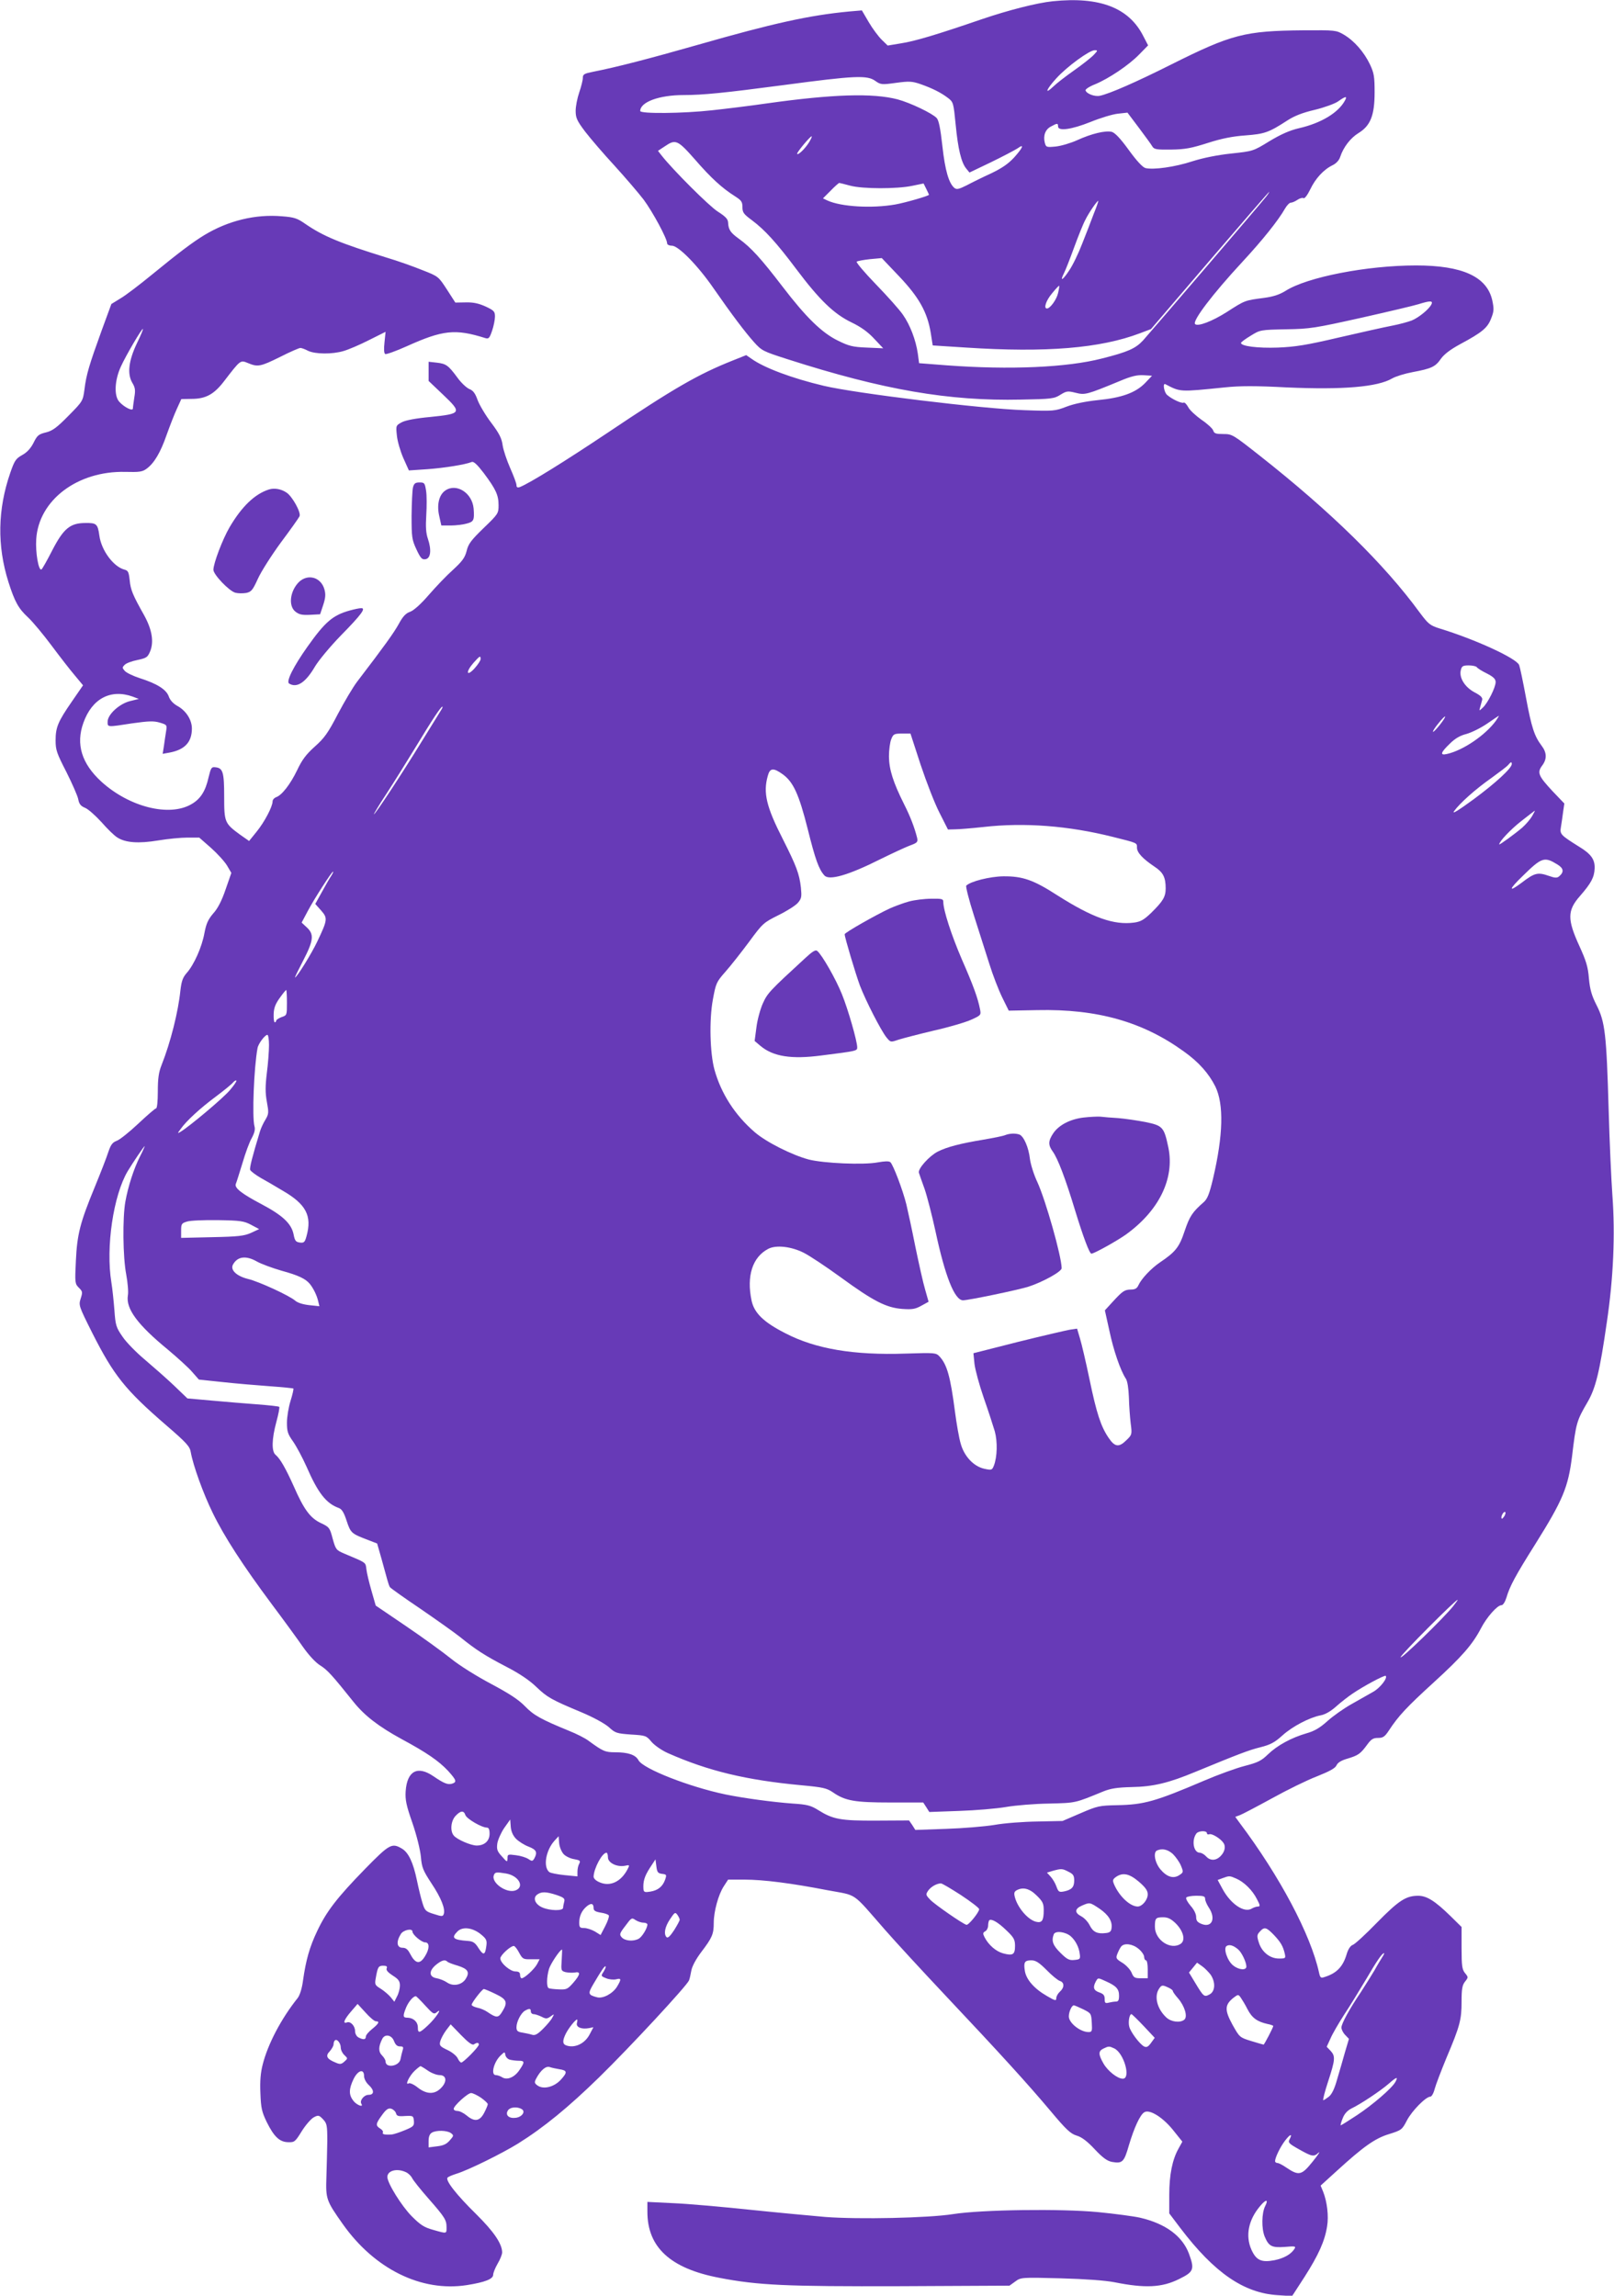 <?xml version="1.0" standalone="no"?>
<!DOCTYPE svg PUBLIC "-//W3C//DTD SVG 20010904//EN"
 "http://www.w3.org/TR/2001/REC-SVG-20010904/DTD/svg10.dtd">
<svg version="1.0" xmlns="http://www.w3.org/2000/svg"
 width="900pt" height="1280pt" viewBox="0 0 900 1280"
 preserveAspectRatio="xMidYMid meet">
<g transform="translate(0,1280) scale(0.1,-0.1)"
fill="#673ab7" stroke="none">
<path d="M5870 12793 c-88 -9 -248 -50 -395 -100 -248 -85 -373 -123 -453
-135 l-72 -12 -34 33 c-18 18 -51 62 -72 98 l-38 65 -70 -6 c-223 -21 -426
-66 -845 -186 -270 -77 -455 -125 -583 -150 -50 -10 -58 -14 -58 -34 0 -13 -9
-49 -20 -81 -11 -32 -20 -78 -20 -103 0 -39 7 -55 53 -116 30 -39 103 -124
163 -189 60 -66 133 -151 163 -190 51 -69 131 -217 131 -244 0 -7 12 -13 27
-13 36 0 145 -111 233 -239 100 -144 174 -242 224 -298 44 -49 51 -52 188 -96
533 -171 899 -234 1302 -225 168 3 185 5 219 27 34 21 41 22 85 11 52 -13 61
-11 245 65 66 28 98 35 134 33 l47 -3 -39 -41 c-53 -54 -130 -82 -264 -95 -67
-7 -131 -20 -173 -36 -65 -25 -73 -26 -235 -20 -232 7 -944 94 -1120 136 -177
42 -332 100 -403 151 l-29 20 -75 -30 c-191 -76 -326 -153 -701 -405 -238
-159 -433 -280 -487 -301 -13 -4 -18 -1 -18 11 0 10 -16 52 -35 95 -19 43 -38
100 -42 126 -5 39 -18 66 -64 127 -32 42 -66 100 -76 127 -13 37 -25 53 -46
61 -16 7 -46 35 -66 63 -51 69 -63 78 -116 84 l-45 5 0 -53 0 -54 82 -78 c105
-100 102 -105 -74 -123 -77 -7 -136 -18 -157 -29 -33 -18 -34 -18 -28 -74 3
-32 19 -87 36 -126 l31 -69 104 7 c94 7 208 25 246 40 11 5 31 -14 67 -61 68
-91 83 -123 83 -180 0 -46 -2 -49 -84 -128 -69 -67 -85 -88 -94 -127 -10 -38
-24 -57 -76 -105 -36 -32 -96 -95 -135 -140 -44 -51 -83 -86 -104 -94 -24 -8
-41 -26 -64 -69 -28 -50 -78 -120 -231 -320 -23 -30 -71 -111 -108 -181 -55
-106 -75 -134 -129 -182 -49 -44 -71 -74 -98 -131 -38 -79 -86 -141 -118 -151
-10 -4 -19 -14 -19 -23 0 -29 -45 -115 -89 -169 l-42 -52 -50 35 c-86 63 -89
69 -89 213 0 136 -7 159 -49 163 -22 3 -25 -3 -38 -56 -17 -77 -45 -121 -96
-150 -124 -72 -347 -15 -502 126 -110 101 -143 209 -100 328 48 135 152 190
275 146 l34 -13 -49 -12 c-60 -15 -125 -75 -125 -115 0 -31 -4 -31 137 -9 93
13 120 14 154 4 40 -12 41 -13 35 -49 -3 -20 -9 -57 -12 -81 l-7 -44 39 7 c85
16 124 59 124 134 0 49 -33 100 -81 126 -23 13 -41 32 -48 53 -14 39 -65 71
-162 102 -37 12 -74 30 -83 40 -15 17 -15 20 -1 34 8 9 40 21 71 27 51 11 57
15 71 48 22 53 11 121 -33 201 -64 114 -76 142 -81 197 -5 45 -9 53 -29 58
-61 16 -129 107 -140 190 -9 65 -16 71 -78 70 -85 0 -122 -31 -185 -153 -28
-55 -55 -103 -60 -106 -16 -9 -34 95 -29 169 14 218 230 381 496 375 79 -2 96
0 120 18 42 31 77 90 111 188 18 50 43 115 57 145 l25 55 57 1 c79 0 125 25
181 98 93 121 91 119 133 102 55 -23 69 -21 180 34 55 28 106 50 113 50 7 0
26 -7 43 -16 40 -19 135 -20 198 -1 28 8 91 35 142 61 l92 46 -6 -59 c-4 -36
-3 -61 4 -65 5 -3 59 16 119 43 202 91 271 99 439 46 19 -6 24 0 38 41 9 26
16 62 16 79 0 28 -5 34 -52 56 -38 17 -67 24 -110 23 l-59 -1 -47 73 c-47 72
-47 73 -137 108 -49 20 -139 52 -200 70 -258 80 -351 118 -453 188 -44 31 -62
37 -129 42 -148 13 -300 -24 -434 -105 -67 -41 -140 -96 -294 -222 -66 -54
-143 -113 -172 -130 l-52 -32 -55 -150 c-68 -188 -85 -243 -95 -326 -9 -65 -9
-66 -89 -147 -65 -66 -89 -84 -126 -93 -41 -10 -49 -17 -69 -58 -16 -31 -36
-53 -63 -68 -36 -20 -43 -31 -67 -100 -70 -203 -74 -405 -10 -608 35 -110 56
-148 109 -197 26 -24 85 -95 132 -158 47 -63 106 -139 131 -168 l44 -53 -62
-90 c-78 -113 -91 -144 -91 -218 0 -53 7 -72 60 -175 32 -64 62 -132 66 -151
5 -28 14 -39 38 -49 18 -7 59 -44 92 -80 32 -37 72 -76 89 -86 46 -29 118 -34
227 -16 54 9 127 16 164 16 l65 0 65 -57 c36 -32 76 -76 90 -99 l24 -41 -32
-92 c-21 -62 -44 -107 -69 -134 -28 -33 -39 -56 -49 -109 -14 -78 -58 -177
-99 -223 -22 -25 -29 -46 -35 -97 -12 -119 -55 -290 -105 -416 -16 -40 -21
-75 -21 -147 0 -56 -4 -95 -10 -95 -5 0 -50 -39 -100 -86 -50 -47 -104 -90
-120 -95 -23 -9 -32 -21 -46 -62 -9 -29 -43 -116 -75 -194 -83 -201 -99 -265
-106 -414 -6 -122 -5 -127 17 -149 21 -21 21 -25 10 -60 -12 -38 -11 -41 64
-191 120 -237 183 -317 411 -514 116 -100 134 -120 139 -153 13 -73 69 -229
122 -337 64 -132 169 -294 330 -510 66 -88 144 -195 173 -237 33 -47 71 -88
97 -104 40 -25 66 -54 186 -204 61 -76 139 -136 265 -205 143 -77 209 -123
261 -178 47 -52 51 -63 23 -72 -24 -7 -45 1 -105 42 -88 60 -146 29 -154 -84
-3 -48 3 -78 38 -178 24 -70 43 -148 47 -188 5 -60 12 -76 59 -148 54 -81 79
-144 68 -172 -5 -13 -11 -13 -54 1 -46 14 -51 19 -64 61 -8 25 -22 82 -31 126
-21 101 -47 156 -84 178 -56 33 -69 26 -207 -115 -155 -159 -214 -236 -265
-344 -43 -90 -63 -162 -79 -274 -6 -47 -18 -84 -30 -100 -92 -115 -166 -256
-195 -370 -12 -46 -16 -93 -13 -161 3 -83 8 -104 35 -160 41 -83 72 -112 120
-113 35 -1 39 2 76 62 22 35 52 69 67 77 25 13 29 12 51 -11 22 -23 24 -34 24
-122 -1 -53 -3 -144 -5 -202 -4 -120 -1 -130 91 -260 177 -251 438 -380 691
-341 102 16 148 34 148 58 0 10 11 38 25 62 14 23 25 52 25 62 0 49 -47 117
-145 214 -111 109 -174 190 -159 204 5 5 27 14 49 21 66 20 254 113 343 168
144 90 281 202 453 370 172 168 489 510 501 540 4 9 9 34 13 55 4 23 25 63 56
104 60 79 69 99 69 162 0 64 26 158 56 204 l24 37 90 0 c107 0 263 -20 464
-59 171 -32 132 -5 321 -221 55 -63 206 -227 335 -364 311 -330 461 -495 588
-646 87 -104 112 -127 145 -137 28 -8 59 -31 101 -76 45 -48 70 -66 97 -71 58
-10 67 -1 94 93 29 97 62 170 86 184 29 18 103 -28 160 -99 l52 -65 -21 -38
c-35 -62 -52 -147 -52 -259 l0 -103 62 -82 c190 -250 354 -362 543 -374 l80
-5 70 108 c77 121 112 198 125 280 10 58 0 139 -22 194 l-14 34 88 80 c149
136 214 183 293 207 70 22 73 24 100 76 28 54 106 133 131 133 7 0 18 19 24
43 6 23 36 101 66 174 75 177 84 212 84 313 0 71 4 92 19 111 19 24 19 25 0
48 -16 20 -19 40 -19 140 l0 117 -62 61 c-86 84 -132 113 -180 113 -68 0 -108
-26 -229 -149 -64 -66 -125 -122 -136 -125 -12 -4 -25 -23 -33 -49 -21 -73
-57 -110 -127 -131 -18 -6 -22 -2 -28 26 -46 211 -219 537 -443 835 l-24 33
27 10 c15 6 95 48 179 94 83 46 195 101 250 122 70 28 102 45 109 62 7 15 27
27 62 37 59 18 71 26 109 78 22 30 33 37 60 37 28 0 38 7 61 42 53 81 99 130
249 267 158 144 217 212 264 302 32 62 91 129 114 129 9 0 20 17 28 42 18 63
51 124 160 297 156 249 184 318 206 491 22 186 26 199 85 300 47 80 69 170
109 448 37 248 47 490 31 707 -6 83 -16 299 -21 480 -12 418 -20 488 -67 580
-28 55 -37 87 -43 150 -5 65 -16 99 -53 180 -68 149 -68 198 3 279 62 71 80
104 82 154 2 50 -20 81 -88 122 -102 64 -107 69 -100 109 3 20 9 57 12 83 l7
48 -66 69 c-78 84 -87 103 -58 142 28 37 27 73 -4 113 -39 52 -55 100 -86 267
-16 86 -33 168 -38 181 -14 37 -244 143 -444 204 -53 17 -62 24 -110 88 -197
270 -496 563 -892 875 -150 118 -154 121 -203 121 -42 0 -52 3 -57 20 -4 11
-33 38 -66 60 -32 23 -66 54 -74 71 -9 16 -20 27 -25 24 -10 -6 -65 19 -92 43
-17 14 -26 68 -10 60 85 -44 76 -44 331 -18 86 9 174 9 345 0 313 -14 507 2
589 50 19 11 70 27 113 35 107 20 128 30 159 75 18 25 52 51 107 81 123 66
153 91 173 144 16 40 16 53 6 101 -30 132 -167 194 -425 194 -273 0 -608 -65
-728 -142 -34 -21 -68 -32 -120 -39 -107 -14 -105 -13 -206 -78 -83 -53 -163
-83 -178 -68 -17 17 99 169 261 344 115 124 203 234 241 301 10 17 24 32 32
32 7 0 24 7 37 16 13 9 29 13 34 9 6 -3 22 18 37 49 29 61 75 111 125 135 20
10 36 27 42 46 18 55 58 106 102 133 67 41 90 99 90 227 0 87 -3 107 -26 156
-33 69 -88 132 -146 166 -43 25 -47 25 -226 24 -326 -3 -399 -22 -735 -190
-197 -99 -346 -164 -399 -175 -29 -6 -74 11 -80 30 -2 6 22 22 53 34 77 32
189 107 247 167 l49 50 -27 52 c-80 158 -243 221 -505 194z m229 -299 c-13
-14 -62 -53 -109 -86 -47 -33 -100 -74 -117 -91 -52 -49 -38 -14 18 47 59 65
184 156 213 156 18 0 18 -2 -5 -26z m-1217 -146 c29 -20 35 -21 114 -10 74 10
90 9 137 -7 65 -23 112 -46 153 -77 30 -23 31 -27 43 -149 13 -135 31 -211 59
-245 l18 -22 119 57 c66 32 132 67 148 77 40 29 33 7 -17 -49 -33 -36 -68 -60
-128 -89 -46 -21 -107 -51 -137 -67 -44 -22 -56 -25 -69 -15 -31 26 -52 97
-67 233 -11 99 -20 144 -32 157 -24 26 -147 85 -218 104 -139 36 -360 29 -725
-22 -96 -14 -236 -31 -310 -39 -162 -18 -400 -20 -400 -4 0 50 105 89 243 89
107 0 226 12 552 55 405 54 471 57 517 23z m2618 -108 c-37 -69 -134 -127
-257 -155 -51 -12 -99 -33 -164 -72 -91 -56 -92 -56 -213 -69 -76 -8 -156 -24
-216 -43 -97 -32 -218 -49 -263 -38 -16 5 -48 39 -93 101 -47 65 -77 96 -95
101 -36 8 -112 -10 -191 -46 -37 -17 -92 -33 -121 -36 -52 -5 -54 -4 -61 21
-10 40 3 75 35 91 35 19 39 19 39 0 0 -28 76 -17 181 25 54 22 123 43 152 46
l54 6 64 -85 c35 -47 69 -93 75 -104 10 -16 24 -18 105 -17 78 1 113 8 204 37
78 25 139 37 210 42 106 8 130 16 233 83 40 26 86 44 155 60 53 13 111 34 129
47 41 29 52 31 38 5z m-2987 -231 c-21 -35 -61 -75 -68 -67 -5 5 72 98 81 98
3 0 -3 -14 -13 -31z m-638 -98 c91 -105 152 -160 223 -205 36 -23 42 -31 42
-61 0 -30 7 -39 53 -73 71 -53 136 -124 247 -272 130 -173 210 -250 307 -297
54 -26 93 -54 128 -92 l50 -53 -91 4 c-79 3 -101 9 -160 38 -91 44 -179 130
-312 304 -118 154 -174 216 -242 265 -47 34 -58 50 -60 91 -1 19 -15 33 -57
60 -48 30 -250 232 -313 312 l-21 27 38 25 c60 41 71 37 168 -73z m865 -146
c69 -19 263 -19 347 -1 l63 13 15 -30 c8 -16 15 -31 15 -33 0 -6 -131 -44
-187 -54 -131 -23 -302 -13 -379 22 l-25 12 43 43 c23 24 45 43 48 43 3 0 30
-7 60 -15z m2320 -62 c-28 -36 -636 -745 -686 -801 -42 -45 -83 -64 -230 -101
-194 -50 -512 -64 -864 -38 l-155 12 -7 53 c-11 76 -43 160 -83 217 -19 28
-87 104 -150 169 -64 66 -112 123 -108 127 5 4 38 10 74 14 l66 6 97 -102
c110 -116 157 -199 176 -315 l11 -70 187 -12 c445 -29 748 -4 969 80 l61 23
328 383 c180 210 329 382 331 382 2 0 -5 -12 -17 -27z m-961 -95 c-15 -40 -44
-116 -65 -168 -20 -52 -52 -119 -72 -148 -36 -55 -54 -65 -29 -15 8 15 33 79
56 142 23 63 51 133 63 155 19 39 65 106 72 106 2 0 -9 -33 -25 -72z m-199
-442 c-8 -36 -44 -86 -62 -86 -20 0 -5 45 29 85 20 25 38 43 39 42 2 -1 -1
-20 -6 -41z m2081 -65 c-15 -27 -70 -72 -109 -88 -18 -7 -68 -21 -110 -29 -42
-8 -176 -38 -297 -66 -179 -42 -242 -52 -340 -56 -113 -4 -205 8 -205 26 0 4
24 22 54 40 53 33 55 33 197 36 135 2 162 7 419 64 151 34 295 68 320 76 67
21 83 20 71 -3z m-7218 -216 c-46 -97 -54 -169 -26 -218 17 -28 19 -42 12 -83
-4 -27 -8 -55 -8 -62 -1 -16 -48 7 -76 38 -30 33 -26 120 9 196 28 62 118 215
123 210 2 -2 -13 -38 -34 -81z m1917 -1760 c0 -8 -16 -32 -35 -53 -45 -48 -49
-18 -4 33 35 39 39 41 39 20z m5555 -45 c4 -6 29 -22 56 -35 37 -19 49 -31 49
-48 0 -30 -45 -119 -72 -143 -20 -19 -21 -19 -14 4 3 12 8 30 11 40 3 12 -8
24 -43 42 -54 29 -87 82 -76 124 5 22 12 26 44 26 22 0 42 -5 45 -10z m-5777
-242 c-8 -13 -59 -95 -113 -183 -105 -171 -252 -395 -260 -395 -2 0 28 51 69
113 40 61 112 177 161 257 97 160 143 230 152 230 3 0 -1 -10 -9 -22z m5572
-78 c-30 -38 -50 -54 -34 -27 17 27 59 76 62 72 3 -2 -10 -22 -28 -45z m312
22 c-58 -80 -183 -166 -274 -186 -40 -9 -35 8 16 57 30 30 58 46 94 55 28 8
79 33 114 57 35 24 64 44 66 44 2 1 -6 -12 -16 -27z m-3208 -247 c32 -96 79
-217 105 -267 l47 -93 39 1 c22 0 94 6 159 13 228 26 474 7 721 -55 140 -35
135 -33 135 -60 0 -28 32 -62 99 -107 47 -31 61 -59 61 -120 0 -48 -15 -72
-82 -138 -39 -37 -57 -48 -94 -53 -113 -15 -231 27 -428 152 -133 86 -194 107
-301 106 -75 -1 -183 -28 -207 -52 -4 -4 15 -80 43 -167 28 -88 67 -210 86
-270 19 -61 51 -144 71 -185 l37 -75 160 3 c334 7 588 -65 817 -231 83 -59
139 -123 175 -195 48 -99 44 -271 -13 -514 -20 -84 -31 -112 -51 -130 -65 -57
-79 -79 -107 -161 -30 -91 -51 -117 -137 -175 -50 -34 -104 -91 -121 -128 -8
-18 -19 -24 -42 -24 -36 -1 -46 -8 -103 -70 l-42 -46 25 -113 c23 -110 62
-223 92 -268 9 -14 15 -54 17 -105 1 -46 6 -111 10 -145 8 -60 7 -63 -23 -92
-42 -42 -65 -40 -100 12 -43 63 -67 135 -107 328 -20 96 -44 198 -53 227 l-16
54 -41 -6 c-22 -4 -152 -34 -289 -68 l-248 -63 6 -60 c4 -33 27 -118 52 -190
25 -71 52 -155 61 -185 16 -58 14 -143 -5 -192 -10 -25 -13 -26 -54 -17 -58
13 -111 68 -131 140 -9 30 -23 110 -32 179 -25 193 -44 262 -86 307 -20 21
-26 21 -188 16 -291 -10 -503 26 -671 113 -122 62 -174 113 -189 182 -29 138
5 243 93 289 44 23 129 13 198 -22 32 -16 124 -77 205 -136 185 -135 255 -170
344 -177 56 -4 73 -1 107 18 l40 22 -19 67 c-11 36 -35 145 -55 241 -19 96
-42 202 -50 235 -20 81 -74 222 -89 235 -8 7 -31 6 -71 -1 -79 -15 -301 -5
-384 16 -94 25 -239 98 -302 153 -110 95 -187 215 -224 348 -25 92 -30 275 -9
390 17 92 19 98 71 157 30 34 89 109 132 167 75 102 80 106 162 147 47 23 96
54 109 69 21 25 22 34 17 86 -9 77 -25 119 -100 268 -93 182 -111 259 -85 353
12 46 31 48 85 9 58 -43 89 -110 138 -304 42 -169 62 -225 93 -259 26 -30 134
1 313 91 63 31 136 65 162 75 44 16 47 20 42 44 -14 56 -38 119 -72 186 -62
124 -84 194 -85 267 0 37 6 81 13 97 11 28 16 31 60 31 l47 0 57 -175z m3296
5 c0 -23 -89 -105 -212 -196 -85 -62 -123 -86 -110 -67 32 45 121 124 208 185
44 32 87 64 94 73 15 18 20 19 20 5z m113 -291 c-10 -17 -34 -45 -54 -63 -42
-36 -129 -99 -129 -94 0 16 63 83 123 130 40 31 73 57 75 58 2 0 -5 -14 -15
-31z m143 -270 c34 -21 36 -42 7 -66 -11 -9 -24 -8 -55 3 -63 22 -80 18 -152
-37 -77 -58 -74 -39 6 38 106 104 120 108 194 62z m-6840 -64 c-9 -13 -32 -54
-52 -90 l-36 -65 32 -36 c38 -43 37 -52 -20 -172 -32 -68 -115 -202 -125 -202
-2 0 19 43 46 95 58 112 61 146 20 184 l-29 27 34 64 c37 70 134 220 141 220
3 0 -2 -11 -11 -25z m-246 -706 c0 -69 0 -70 -30 -80 -16 -6 -30 -15 -30 -20
0 -5 -4 -9 -8 -9 -4 0 -7 21 -6 46 1 34 10 57 34 90 17 24 33 44 36 44 2 0 4
-32 4 -71z m-100 -236 c0 -32 -5 -102 -12 -155 -9 -75 -9 -111 0 -161 11 -60
11 -68 -8 -100 -12 -19 -25 -48 -30 -64 -44 -145 -59 -204 -55 -216 3 -7 29
-27 58 -44 29 -16 84 -48 122 -71 132 -76 166 -141 134 -255 -9 -33 -14 -38
-37 -35 -22 3 -28 9 -35 46 -12 59 -60 105 -177 167 -114 60 -154 92 -145 114
4 9 20 61 37 116 16 55 39 118 52 140 15 28 20 48 15 65 -14 50 -3 329 17 436
4 24 41 74 55 74 5 0 9 -26 9 -57z m-217 -250 c-35 -43 -227 -204 -277 -234
-18 -10 -17 -9 2 17 31 44 108 115 197 181 44 33 87 68 94 77 8 9 16 14 19 11
3 -3 -13 -26 -35 -52z m-502 -370 c-35 -70 -66 -165 -82 -253 -16 -91 -14
-309 5 -407 8 -44 13 -97 9 -116 -12 -74 54 -163 222 -301 56 -47 119 -104
138 -127 l36 -41 133 -14 c73 -8 191 -18 261 -23 70 -5 130 -11 133 -13 2 -3
-5 -34 -16 -69 -11 -35 -20 -90 -20 -121 0 -50 5 -64 34 -105 19 -27 52 -89
75 -140 64 -147 109 -205 180 -231 17 -6 29 -25 44 -72 23 -69 27 -71 121
-107 l49 -19 24 -84 c13 -47 27 -99 32 -116 5 -18 11 -37 15 -43 4 -6 80 -60
169 -120 89 -61 189 -132 222 -158 88 -71 137 -103 260 -167 72 -37 129 -76
165 -111 61 -58 82 -71 250 -141 69 -29 129 -62 154 -83 37 -34 44 -36 124
-42 83 -5 86 -6 116 -42 18 -20 57 -47 91 -62 224 -99 434 -150 745 -179 119
-11 140 -16 174 -39 69 -48 122 -57 322 -57 l182 0 17 -26 17 -27 167 6 c91 3
209 13 261 22 52 9 160 18 240 19 152 4 142 2 303 68 40 16 76 22 157 24 121
2 207 23 356 85 238 98 297 121 362 137 56 14 80 27 122 65 56 51 152 101 214
113 24 4 56 22 86 49 27 24 68 56 92 72 60 41 179 105 185 99 12 -12 -32 -68
-70 -89 -23 -13 -77 -44 -120 -68 -43 -24 -104 -67 -135 -95 -42 -38 -73 -56
-116 -68 -86 -25 -164 -68 -215 -117 -38 -37 -57 -46 -130 -65 -47 -12 -149
-49 -226 -82 -274 -117 -336 -134 -485 -137 -100 -2 -110 -4 -205 -45 l-100
-43 -140 -3 c-77 -1 -185 -9 -240 -19 -55 -9 -177 -19 -270 -22 l-171 -6 -17
27 -18 26 -182 -1 c-201 -1 -242 7 -325 59 -40 25 -61 31 -141 36 -111 8 -274
30 -376 51 -201 42 -460 143 -485 191 -16 30 -58 44 -129 44 -57 0 -68 5 -149
64 -18 14 -67 39 -110 56 -156 64 -197 87 -245 137 -35 36 -85 69 -188 124
-81 43 -176 102 -224 141 -46 37 -159 119 -252 182 l-168 114 -24 84 c-13 45
-26 99 -28 119 -5 39 2 34 -124 87 -44 19 -47 22 -64 83 -16 61 -19 65 -66 87
-59 28 -94 75 -151 205 -45 100 -76 155 -102 176 -22 19 -21 87 5 183 12 44
19 81 16 84 -3 3 -58 9 -124 14 -65 5 -179 14 -253 21 l-135 12 -75 72 c-41
39 -114 103 -161 143 -48 40 -104 97 -125 128 -36 52 -40 63 -46 148 -4 50
-11 120 -17 156 -32 196 11 485 91 620 29 48 91 140 95 140 1 0 -10 -26 -26
-57z m619 -382 l45 -24 -45 -21 c-38 -17 -70 -21 -217 -24 l-173 -4 0 41 c0
37 3 41 33 50 17 6 95 9 172 8 126 -2 145 -5 185 -26z m33 -205 c23 -13 85
-36 137 -51 95 -26 134 -45 158 -74 20 -25 39 -64 46 -95 l7 -29 -57 6 c-35 4
-64 13 -78 25 -30 27 -203 107 -263 121 -64 16 -100 50 -84 80 25 46 73 52
134 17z m6957 -1417 c-7 -11 -14 -19 -16 -16 -7 7 7 37 17 37 6 0 5 -9 -1 -21z
m-288 -506 c-56 -69 -292 -298 -292 -283 -1 12 306 320 318 320 2 0 -10 -17
-26 -37z m-5507 -1163 c7 -21 91 -70 120 -70 10 0 15 -10 15 -34 0 -40 -28
-66 -72 -66 -32 0 -111 34 -128 56 -21 25 -16 81 10 109 28 30 46 32 55 5z
m282 -132 c15 -15 46 -35 70 -44 44 -17 51 -31 33 -65 -10 -17 -13 -18 -34 -4
-12 8 -43 18 -69 21 -45 6 -47 5 -47 -17 -1 -23 -2 -23 -31 10 -27 29 -30 40
-26 72 3 20 20 59 38 86 l34 48 3 -40 c2 -26 12 -49 29 -67z m3853 31 c0 -6 6
-9 14 -6 14 5 62 -24 78 -48 14 -19 8 -49 -14 -72 -26 -28 -59 -30 -83 -3 -10
11 -26 20 -35 20 -35 0 -47 71 -18 108 13 15 58 16 58 1z m-3587 -117 c11 -12
38 -25 59 -28 32 -6 36 -9 28 -25 -6 -10 -10 -30 -10 -44 l0 -27 -72 7 c-40 4
-79 12 -85 17 -36 29 -19 123 30 176 l22 24 3 -39 c2 -21 13 -48 25 -61z
m3397 1 c16 -16 37 -45 45 -65 15 -36 14 -38 -9 -53 -33 -22 -70 -10 -106 33
-31 38 -41 96 -17 105 29 12 59 5 87 -20z m-3150 -19 c0 -30 49 -55 94 -47 27
6 28 5 16 -18 -36 -70 -96 -99 -154 -75 -23 9 -36 22 -36 33 2 47 48 133 72
133 4 0 8 -11 8 -26z m302 -92 c25 -3 26 -5 17 -32 -14 -39 -40 -60 -83 -67
-30 -5 -36 -3 -38 13 -3 43 5 71 35 118 l32 49 5 -39 c4 -33 9 -39 32 -42z
m2266 12 c26 -13 32 -21 32 -49 0 -37 -14 -52 -57 -61 -27 -5 -31 -3 -42 27
-6 18 -21 43 -32 55 l-21 23 33 10 c48 13 52 13 87 -5z m-3136 -10 c70 -12
105 -74 53 -94 -50 -19 -138 43 -121 85 6 17 14 18 68 9z m3529 -46 c37 -32
49 -50 49 -70 0 -31 -31 -68 -56 -68 -42 0 -102 56 -131 122 -10 24 -9 29 10
43 38 26 74 19 128 -27z m542 18 c44 -19 91 -65 116 -115 18 -34 19 -41 6 -41
-8 0 -24 -5 -34 -11 -42 -27 -118 24 -164 109 l-27 50 27 10 c38 14 39 14 76
-2z m-1535 -92 c56 -37 102 -72 102 -79 0 -17 -60 -91 -71 -87 -22 6 -176 113
-201 139 -26 27 -27 30 -12 52 15 21 46 39 70 40 6 1 56 -29 112 -65z m423 -3
c34 -33 39 -45 39 -82 0 -58 -10 -72 -43 -64 -44 11 -100 75 -117 134 -7 25
-5 33 8 41 36 20 73 11 113 -29z m-2677 3 c41 -14 47 -20 42 -38 -3 -11 -6
-27 -6 -33 0 -18 -72 -17 -114 1 -42 17 -57 54 -30 73 24 17 50 16 108 -3z
m3616 -21 c0 -10 9 -31 20 -48 41 -61 19 -114 -38 -93 -25 10 -32 18 -32 40 0
16 -12 41 -31 62 -17 20 -28 40 -24 46 3 5 28 10 56 10 40 0 49 -3 49 -17z
m-3410 -52 c0 -14 10 -20 39 -25 22 -3 43 -10 46 -16 3 -5 -6 -32 -20 -59
l-26 -50 -32 20 c-18 10 -44 19 -59 19 -25 0 -28 4 -28 31 0 37 15 68 43 91
24 19 37 15 37 -11z m2821 -3 c51 -35 73 -71 67 -110 -2 -17 -10 -24 -32 -26
-47 -6 -71 6 -89 42 -9 19 -30 42 -47 51 -39 20 -38 42 3 60 44 19 44 19 98
-17z m-2341 -62 c0 -5 -14 -31 -31 -58 -21 -32 -35 -46 -42 -39 -17 17 -10 57
19 100 26 39 29 41 41 25 7 -10 13 -22 13 -28z m-203 -16 c13 0 23 -5 23 -10
0 -21 -30 -70 -49 -80 -30 -16 -76 -12 -94 8 -14 16 -13 21 20 64 33 45 36 47
56 33 12 -8 32 -15 44 -15z m2968 -3 c43 -42 57 -94 30 -114 -55 -39 -145 19
-145 94 0 48 4 53 47 53 25 0 43 -9 68 -33z m-942 -41 c41 -39 47 -51 47 -86
0 -48 -12 -56 -67 -41 -40 11 -81 47 -103 90 -10 20 -10 25 4 33 9 5 16 19 16
32 0 12 3 25 6 29 12 11 50 -11 97 -57z m-2929 -23 c29 -24 32 -33 28 -63 -7
-52 -16 -54 -43 -13 -19 31 -31 39 -59 41 -84 6 -95 17 -59 53 29 29 87 21
133 -18z m4418 0 c39 -41 52 -63 62 -105 6 -27 5 -28 -33 -28 -50 0 -96 37
-112 91 -11 34 -10 42 6 59 25 28 36 25 77 -17z m-4802 17 c0 -17 51 -60 71
-60 25 0 25 -36 -1 -77 -29 -48 -54 -43 -84 15 -12 23 -23 32 -41 32 -33 0
-37 34 -9 78 15 22 64 32 64 12z m3672 -27 c26 -24 45 -61 49 -98 4 -28 1 -30
-30 -33 -28 -3 -41 3 -77 39 -43 42 -52 67 -38 104 9 22 67 14 96 -12z m377
-69 c17 -14 31 -34 31 -45 0 -10 5 -19 10 -19 6 0 10 -22 10 -50 l0 -50 -39 0
c-34 0 -40 4 -51 31 -7 17 -30 42 -51 55 -36 22 -38 26 -28 51 6 15 15 33 21
40 17 21 64 15 97 -13z m555 -3 c20 -17 46 -71 46 -96 0 -22 -42 -19 -73 6
-33 25 -57 97 -37 109 16 10 38 3 64 -19z m-4009 -19 c19 -35 23 -37 67 -36
l47 0 -14 -27 c-15 -28 -70 -79 -86 -79 -5 0 -9 8 -9 19 0 13 -7 19 -26 19
-29 0 -84 47 -84 73 0 17 56 69 75 69 6 0 19 -17 30 -38z m237 -42 c-4 -57 -3
-59 22 -66 15 -3 38 -4 51 -2 34 7 32 -11 -9 -58 -31 -35 -37 -38 -80 -36 -26
1 -52 4 -57 7 -12 8 -11 60 2 106 9 30 62 109 73 109 1 0 0 -27 -2 -60z m4576
18 c-8 -13 -28 -45 -43 -73 -16 -27 -50 -81 -75 -120 -67 -99 -110 -179 -110
-200 0 -10 9 -29 21 -41 l21 -22 -22 -74 c-11 -40 -31 -108 -44 -152 -15 -54
-30 -84 -47 -97 -13 -10 -27 -19 -30 -19 -4 0 8 47 27 105 40 122 41 141 13
171 l-21 22 21 46 c11 26 46 86 77 134 32 48 86 137 122 197 60 103 89 145
100 145 2 0 -2 -10 -10 -22z m-5214 -25 c4 -5 31 -15 59 -23 57 -18 68 -36 43
-75 -22 -33 -70 -42 -104 -18 -15 10 -40 20 -57 23 -43 7 -45 40 -5 74 32 26
51 32 64 19z m3342 -47 c29 -30 62 -57 74 -61 26 -8 26 -37 0 -60 -11 -10 -20
-26 -20 -36 0 -16 -6 -15 -52 12 -70 40 -115 91 -123 139 -8 49 -2 60 36 60
24 0 43 -12 85 -54z m914 -25 c29 -42 27 -94 -5 -111 -30 -16 -33 -14 -80 64
l-35 58 23 28 22 27 27 -19 c15 -10 36 -32 48 -47z m-4594 34 c-4 -10 8 -23
34 -40 32 -20 40 -31 40 -56 0 -16 -7 -44 -16 -60 l-15 -30 -20 25 c-11 13
-35 34 -55 47 -33 20 -35 24 -29 58 11 64 15 71 42 71 18 0 24 -4 19 -15z
m1210 -18 c-16 -24 -16 -25 14 -37 16 -7 41 -9 55 -6 30 8 31 1 5 -42 -24 -38
-78 -67 -111 -58 -50 13 -52 20 -20 74 46 78 63 103 68 98 3 -2 -3 -15 -11
-29z m2801 -54 c58 -26 73 -43 73 -80 0 -25 -4 -33 -17 -33 -10 0 -28 -3 -40
-6 -20 -5 -23 -2 -23 20 0 21 -7 29 -30 37 -32 11 -37 28 -20 60 13 23 11 23
57 2z m348 -35 c14 -6 25 -15 25 -19 0 -5 13 -23 29 -41 37 -43 55 -102 35
-119 -23 -19 -74 -13 -101 13 -50 47 -68 115 -41 158 15 23 19 24 53 8z
m-3753 -35 c65 -31 71 -47 38 -100 -21 -35 -32 -35 -82 -1 -14 10 -40 21 -57
24 -17 4 -31 11 -31 16 0 12 59 88 68 88 4 0 33 -12 64 -27z m4194 -85 c25
-49 54 -70 112 -83 17 -3 32 -9 32 -11 0 -8 -50 -104 -54 -104 -2 0 -33 9 -69
20 -65 20 -65 21 -105 92 -44 81 -43 110 6 149 25 19 27 20 40 2 7 -10 25 -39
38 -65z m-4585 20 c43 -47 49 -51 65 -37 35 29 -7 -34 -49 -73 -48 -45 -57
-47 -57 -12 0 31 -25 53 -57 54 -27 0 -28 8 -8 58 14 32 39 62 54 62 2 0 26
-23 52 -52z m-275 -88 c23 0 16 -13 -21 -43 -19 -15 -35 -34 -35 -42 0 -18
-14 -19 -41 -5 -11 6 -19 21 -19 35 0 29 -25 56 -45 49 -26 -10 -16 16 22 60
l37 43 44 -48 c24 -27 50 -49 58 -49z m3944 67 c44 -22 45 -23 48 -75 3 -47 1
-52 -18 -52 -46 0 -110 51 -110 87 0 27 17 63 28 62 4 0 27 -10 52 -22z
m-3080 -12 c0 -8 7 -15 15 -15 9 0 29 -7 44 -14 25 -13 31 -13 51 1 21 15 22
15 10 -6 -6 -13 -30 -41 -52 -63 -31 -31 -45 -38 -61 -33 -12 4 -37 9 -54 12
-27 4 -33 10 -33 30 0 31 25 79 47 92 25 14 33 13 33 -4z m3417 -81 l62 -66
-21 -29 c-16 -22 -25 -26 -39 -19 -25 14 -75 81 -82 110 -7 27 1 70 12 70 3 0
34 -30 68 -66z m-3160 16 c-6 -23 26 -36 68 -28 l24 5 -20 -38 c-27 -54 -85
-81 -133 -63 -20 8 -20 27 0 67 16 31 53 77 62 77 2 0 2 -9 -1 -20z m-575
-119 c18 12 28 11 28 -1 0 -13 -86 -100 -98 -100 -5 0 -14 11 -20 24 -6 13
-31 34 -57 46 -42 20 -46 25 -40 49 4 14 18 41 32 60 l26 34 58 -60 c40 -41
62 -57 71 -52z m-445 19 c8 -21 18 -30 33 -30 19 0 21 -4 15 -22 -4 -13 -9
-35 -12 -50 -8 -39 -83 -51 -83 -12 0 8 -9 23 -20 34 -21 21 -20 50 2 93 15
28 52 21 65 -13z m-297 -36 c0 -13 9 -32 20 -42 20 -19 20 -19 0 -37 -17 -15
-24 -16 -49 -5 -49 20 -58 37 -32 63 11 13 21 30 21 38 0 9 3 19 7 22 11 12
33 -14 33 -39z m4313 -5 c54 -25 95 -169 48 -169 -30 0 -84 43 -108 85 -29 51
-29 69 0 83 29 14 32 14 60 1z m-3370 -63 c12 -3 34 -6 50 -6 33 0 34 -7 4
-51 -27 -41 -69 -59 -97 -41 -11 7 -27 12 -35 12 -30 0 -12 73 27 110 22 21
23 21 26 2 2 -11 13 -23 25 -26z m-457 -61 c20 -14 50 -25 65 -25 42 0 43 -41
3 -77 -35 -32 -78 -29 -125 8 -21 17 -44 27 -50 23 -23 -14 3 41 32 69 16 15
31 27 34 27 2 0 21 -11 41 -25z m732 8 c46 -7 47 -17 10 -58 -38 -42 -99 -57
-132 -32 -16 12 -17 17 -6 38 24 45 53 71 75 64 11 -4 35 -9 53 -12z m-1088
-38 c0 -15 11 -36 25 -49 33 -30 33 -56 0 -56 -25 0 -51 -32 -40 -50 14 -22
-25 -8 -44 16 -27 34 -26 66 0 121 24 50 59 61 59 18z m5751 -33 c-18 -34
-127 -128 -215 -186 -47 -31 -87 -56 -90 -56 -2 0 2 17 11 39 10 26 26 43 49
55 49 23 162 98 209 139 43 38 53 40 36 9z m-5099 -88 c21 -15 38 -31 38 -36
0 -5 -9 -27 -20 -48 -25 -48 -54 -52 -98 -15 -17 14 -39 25 -51 25 -12 0 -21
5 -21 12 0 17 78 88 97 88 9 0 34 -12 55 -26z m-474 -86 c4 -16 12 -19 51 -16
45 2 46 1 49 -27 2 -28 -2 -32 -50 -52 -29 -12 -62 -23 -73 -24 -38 -3 -56 1
-50 11 3 5 -3 15 -15 22 -27 17 -25 27 10 75 23 32 35 40 51 36 12 -4 24 -15
27 -25z m702 22 c22 -14 0 -44 -34 -48 -37 -5 -59 14 -45 39 11 21 53 25 79 9z
m-396 -133 c17 -13 17 -15 -6 -41 -18 -21 -36 -29 -71 -33 l-47 -6 0 36 c0 24
6 39 18 46 24 15 85 13 106 -2z m4677 -35 c-10 -18 -4 -24 53 -56 73 -41 82
-43 109 -18 11 9 -4 -14 -34 -51 -61 -76 -76 -80 -147 -32 -20 14 -42 25 -49
25 -7 0 -13 5 -13 10 0 20 29 80 56 115 28 37 43 41 25 7z m-4928 -183 c14 -6
29 -21 35 -33 5 -11 46 -63 91 -114 93 -106 101 -120 101 -161 0 -36 3 -36
-74 -14 -51 14 -71 27 -121 77 -56 57 -135 184 -135 218 0 36 54 50 103 27z
m4792 -189 c-20 -39 -21 -126 -3 -170 23 -55 40 -63 112 -58 58 5 64 4 54 -11
-19 -30 -58 -52 -111 -63 -73 -14 -102 -1 -129 59 -34 77 -17 165 48 242 33
40 49 40 29 1z"/>
<path d="M5070 7774 c-30 -8 -79 -26 -108 -39 -78 -36 -252 -135 -252 -144 0
-17 61 -221 85 -286 33 -86 117 -250 148 -289 23 -28 23 -28 67 -13 25 8 114
31 198 51 85 19 179 47 209 61 53 24 54 26 48 57 -12 63 -38 134 -102 280 -58
135 -103 273 -103 320 0 16 -8 18 -67 17 -38 0 -93 -7 -123 -15z"/>
<path d="M4489 7457 c-198 -182 -209 -194 -235 -251 -14 -31 -31 -92 -36 -134
l-10 -76 33 -28 c71 -59 172 -75 339 -53 199 25 200 26 200 45 0 35 -51 212
-85 296 -33 83 -111 220 -138 242 -9 8 -26 -2 -68 -41z"/>
<path d="M6042 6569 c-75 -9 -138 -42 -169 -88 -28 -42 -29 -65 -3 -101 29
-40 72 -154 125 -329 45 -147 80 -241 91 -241 14 0 137 68 190 105 186 133
275 313 239 487 -24 114 -31 122 -128 142 -47 9 -115 19 -153 22 -38 2 -82 6
-99 8 -16 1 -58 -1 -93 -5z"/>
<path d="M5605 6471 c-11 -5 -67 -16 -125 -26 -122 -20 -200 -40 -251 -66 -47
-24 -112 -96 -105 -118 3 -9 17 -50 32 -91 14 -41 41 -146 60 -233 54 -253
107 -387 154 -387 30 0 309 58 365 76 80 26 185 84 185 103 -1 68 -89 378
-135 479 -20 42 -38 100 -42 131 -7 63 -34 125 -58 135 -22 8 -55 7 -80 -3z"/>
<path d="M2303 10083 c-4 -16 -7 -86 -8 -158 0 -121 2 -134 27 -188 23 -49 31
-58 50 -55 30 4 35 52 14 114 -11 32 -13 67 -9 132 3 49 3 110 -1 135 -7 44
-9 47 -36 47 -24 0 -31 -5 -37 -27z"/>
<path d="M1500 10071 c-79 -25 -152 -95 -220 -211 -39 -67 -90 -201 -90 -237
0 -27 89 -120 123 -128 15 -4 42 -4 60 -1 28 6 36 15 65 79 18 40 76 131 128
202 53 71 100 137 104 146 11 19 -40 112 -73 133 -30 20 -67 26 -97 17z"/>
<path d="M2483 10065 c-35 -24 -48 -79 -34 -141 l12 -54 52 0 c29 0 69 5 90
11 39 10 43 19 38 84 -8 87 -96 143 -158 100z"/>
<path d="M1666 9554 c-49 -50 -59 -132 -19 -164 21 -17 38 -20 82 -18 l56 3
17 51 c13 40 15 60 7 88 -19 68 -93 89 -143 40z"/>
<path d="M1950 9396 c-94 -26 -137 -63 -235 -201 -78 -110 -121 -195 -103
-206 43 -27 92 5 144 94 20 34 84 111 143 172 117 119 144 156 114 154 -10 0
-38 -6 -63 -13z"/>
<path d="M3610 468 c0 -198 128 -316 400 -368 217 -42 372 -49 1012 -47 l607
3 32 23 c31 23 33 24 253 18 142 -4 249 -12 301 -22 170 -34 264 -30 360 18
82 40 87 54 55 141 -37 99 -131 168 -273 201 -36 8 -141 22 -233 31 -208 20
-650 14 -809 -11 -139 -22 -527 -30 -712 -16 -81 7 -274 25 -428 41 -154 16
-344 33 -422 36 l-143 7 0 -55z"/>
</g>
</svg>
